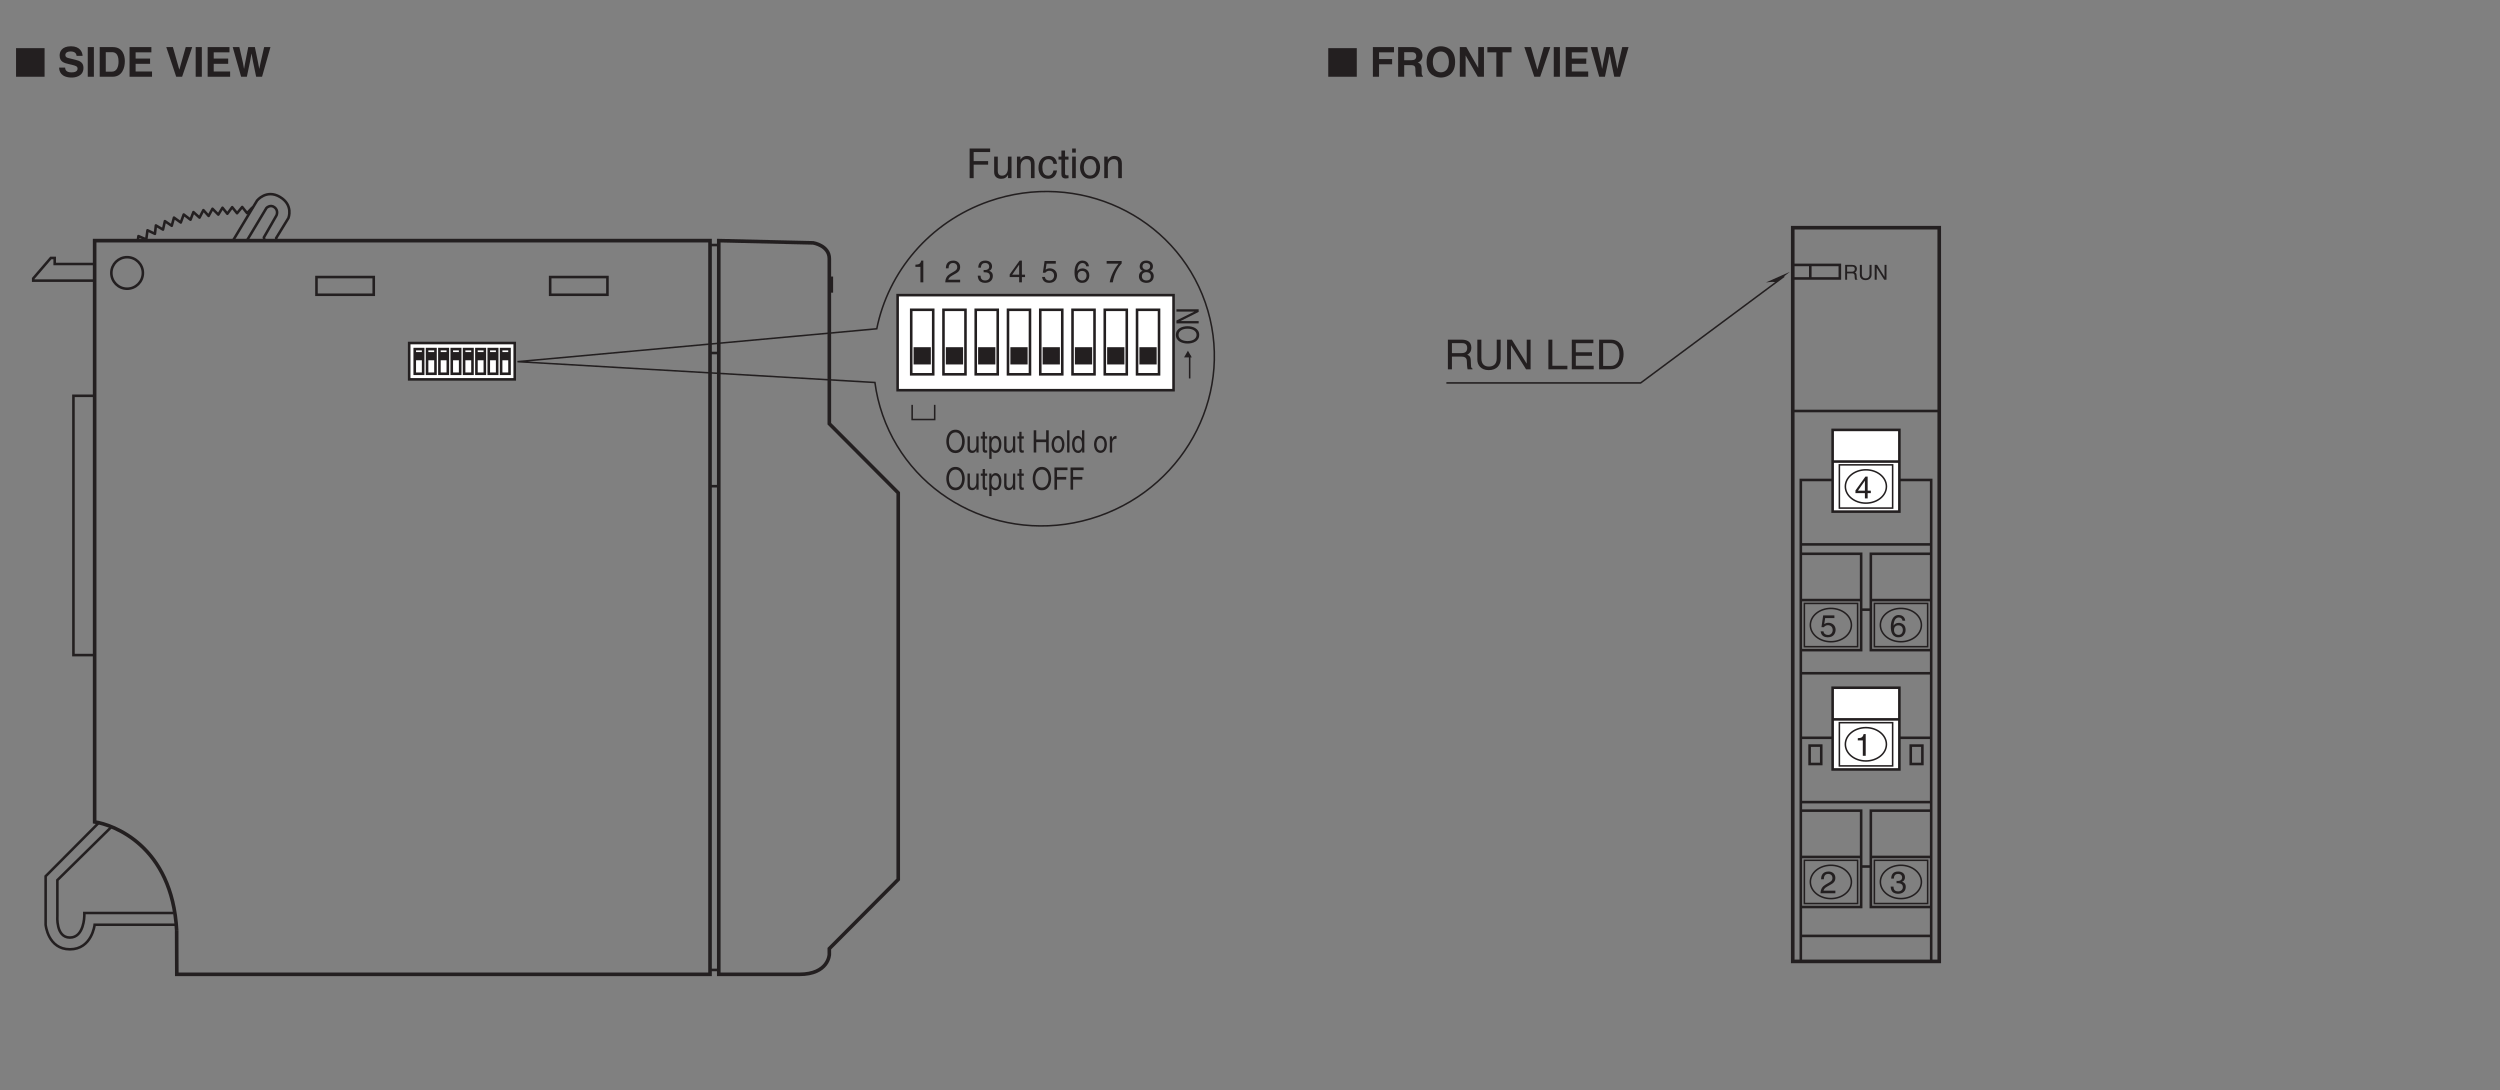 <?xml version="1.0" encoding="UTF-8"?>
<svg xmlns="http://www.w3.org/2000/svg" xmlns:xlink="http://www.w3.org/1999/xlink" width="483.29pt" height="210.75pt" viewBox="0 0 483.29 210.75" version="1.2">
<rect x="0" y="0" width="483.29" height="210.75" fill="#808080" stroke="none"/>
<defs>
<g>
<symbol overflow="visible" id="glyph0-0">
<path style="stroke:none;" d="M 0 0 L 2 0 L 2 -2.797 L 0 -2.797 Z M 1 -1.578 L 0.312 -2.594 L 1.688 -2.594 Z M 1.125 -1.406 L 1.797 -2.422 L 1.797 -0.375 Z M 0.312 -0.203 L 1 -1.219 L 1.688 -0.203 Z M 0.203 -2.422 L 0.875 -1.406 L 0.203 -0.375 Z M 0.203 -2.422 "/>
</symbol>
<symbol overflow="visible" id="glyph0-1">
<path style="stroke:none;" d="M 0.734 -1.234 L 1.688 -1.234 C 2.141 -1.234 2.188 -0.953 2.188 -0.719 C 2.188 -0.609 2.203 -0.172 2.266 0 L 2.734 0 L 2.734 -0.062 C 2.609 -0.125 2.594 -0.188 2.594 -0.359 L 2.562 -0.875 C 2.547 -1.266 2.391 -1.344 2.219 -1.406 C 2.406 -1.516 2.625 -1.672 2.625 -2.094 C 2.625 -2.703 2.156 -2.875 1.688 -2.875 L 0.359 -2.875 L 0.359 0 L 0.734 0 Z M 0.734 -2.547 L 1.703 -2.547 C 1.906 -2.547 2.219 -2.5 2.219 -2.062 C 2.219 -1.641 1.922 -1.562 1.641 -1.562 L 0.734 -1.562 Z M 0.734 -2.547 "/>
</symbol>
<symbol overflow="visible" id="glyph0-2">
<path style="stroke:none;" d="M 2.188 -2.875 L 2.188 -1.062 C 2.188 -0.438 1.781 -0.266 1.438 -0.266 C 1.078 -0.266 0.703 -0.438 0.703 -1.062 L 0.703 -2.875 L 0.312 -2.875 L 0.312 -0.953 C 0.312 -0.422 0.641 0.078 1.422 0.078 C 2.203 0.078 2.578 -0.422 2.578 -1.016 L 2.578 -2.875 Z M 2.188 -2.875 "/>
</symbol>
<symbol overflow="visible" id="glyph0-3">
<path style="stroke:none;" d="M 2.203 -0.547 L 0.766 -2.875 L 0.297 -2.875 L 0.297 0 L 0.688 0 L 0.688 -2.312 L 2.141 0 L 2.578 0 L 2.578 -2.875 L 2.203 -2.875 Z M 2.203 -0.547 "/>
</symbol>
<symbol overflow="visible" id="glyph1-0">
<path style="stroke:none;" d="M 0 0 L 2.984 0 L 2.984 -4.188 L 0 -4.188 Z M 1.5 -2.359 L 0.484 -3.891 L 2.516 -3.891 Z M 1.672 -2.094 L 2.688 -3.625 L 2.688 -0.562 Z M 0.484 -0.297 L 1.5 -1.828 L 2.516 -0.297 Z M 0.297 -3.625 L 1.312 -2.094 L 0.297 -0.562 Z M 0.297 -3.625 "/>
</symbol>
<symbol overflow="visible" id="glyph1-1">
<path style="stroke:none;" d="M 3.125 -1.016 L 3.125 -1.484 L 2.516 -1.484 L 2.516 -4.203 L 2.078 -4.203 L 0.156 -1.531 L 0.156 -1.016 L 1.984 -1.016 L 1.984 0 L 2.516 0 L 2.516 -1.016 Z M 1.969 -3.391 L 1.984 -3.391 L 1.984 -1.484 L 0.641 -1.484 Z M 1.969 -3.391 "/>
</symbol>
<symbol overflow="visible" id="glyph1-2">
<path style="stroke:none;" d="M 1.344 -1.938 C 1.422 -1.938 1.5 -1.938 1.578 -1.938 C 1.938 -1.938 2.562 -1.875 2.562 -1.172 C 2.562 -0.688 2.188 -0.359 1.641 -0.359 C 0.859 -0.359 0.766 -0.891 0.75 -1.281 L 0.203 -1.281 C 0.234 -0.797 0.359 -0.312 0.828 -0.078 C 1.031 0.031 1.297 0.109 1.609 0.109 C 2.688 0.109 3.125 -0.547 3.125 -1.234 C 3.125 -1.797 2.828 -2.094 2.422 -2.219 L 2.422 -2.234 C 2.656 -2.297 2.969 -2.562 2.969 -3.094 C 2.969 -3.734 2.484 -4.203 1.656 -4.203 C 0.562 -4.203 0.312 -3.453 0.312 -2.828 L 0.812 -2.828 C 0.844 -3.125 0.891 -3.734 1.641 -3.734 C 2.266 -3.734 2.422 -3.328 2.422 -3.062 C 2.422 -2.547 2.016 -2.375 1.609 -2.375 C 1.531 -2.375 1.438 -2.391 1.344 -2.391 Z M 1.344 -1.938 "/>
</symbol>
<symbol overflow="visible" id="glyph1-3">
<path style="stroke:none;" d="M 0.797 -2.703 C 0.812 -2.984 0.844 -3.734 1.641 -3.734 C 2.25 -3.734 2.469 -3.312 2.469 -2.969 C 2.469 -2.422 2.141 -2.25 1.703 -2 L 1.141 -1.672 C 0.578 -1.344 0.188 -0.875 0.156 0 L 3.031 0 L 3.031 -0.5 L 0.75 -0.5 C 0.766 -0.656 0.891 -0.984 1.469 -1.297 L 1.906 -1.547 C 2.531 -1.875 3.031 -2.203 3.031 -2.953 C 3.031 -3.734 2.453 -4.203 1.719 -4.203 C 1.266 -4.203 0.266 -4.062 0.266 -2.703 Z M 0.797 -2.703 "/>
</symbol>
<symbol overflow="visible" id="glyph1-4">
<path style="stroke:none;" d="M 2.141 -4.203 L 1.734 -4.203 C 1.562 -3.516 1.281 -3.453 0.609 -3.406 L 0.609 -2.984 L 1.578 -2.984 L 1.578 0 L 2.141 0 Z M 2.141 -4.203 "/>
</symbol>
<symbol overflow="visible" id="glyph1-5">
<path style="stroke:none;" d="M 3.016 -3.094 C 2.953 -3.938 2.266 -4.203 1.781 -4.203 C 0.531 -4.203 0.234 -2.875 0.234 -1.953 C 0.234 -1.406 0.297 -0.891 0.547 -0.5 C 0.844 -0.031 1.312 0.109 1.641 0.109 C 2.219 0.109 2.484 -0.047 2.703 -0.297 C 2.984 -0.609 3.094 -0.922 3.094 -1.344 C 3.094 -2.359 2.297 -2.688 1.781 -2.688 C 1.203 -2.688 0.922 -2.391 0.781 -2.172 L 0.766 -2.172 C 0.766 -2.625 0.953 -3.734 1.766 -3.734 C 2.219 -3.734 2.422 -3.453 2.5 -3.094 Z M 0.844 -1.297 C 0.844 -1.797 1.125 -2.203 1.703 -2.203 C 2.359 -2.203 2.562 -1.688 2.562 -1.328 C 2.562 -0.75 2.234 -0.359 1.734 -0.359 C 1.109 -0.359 0.844 -0.844 0.844 -1.297 Z M 0.844 -1.297 "/>
</symbol>
<symbol overflow="visible" id="glyph1-6">
<path style="stroke:none;" d="M 1.062 -3.609 L 2.844 -3.609 L 2.844 -4.125 L 0.672 -4.125 L 0.344 -1.859 L 0.797 -1.844 C 1 -2.094 1.281 -2.234 1.578 -2.234 C 2.094 -2.234 2.516 -1.906 2.516 -1.297 C 2.516 -0.781 2.172 -0.344 1.625 -0.344 C 1.156 -0.344 0.797 -0.562 0.734 -1.047 L 0.188 -1.047 C 0.297 -0.109 1 0.109 1.547 0.109 C 2.859 0.109 3.078 -0.891 3.078 -1.359 C 3.078 -2.234 2.375 -2.703 1.688 -2.703 C 1.312 -2.703 1.062 -2.578 0.875 -2.453 Z M 1.062 -3.609 "/>
</symbol>
<symbol overflow="visible" id="glyph1-7">
<path style="stroke:none;" d="M 0.219 -3.609 L 2.531 -3.609 C 1.734 -2.656 0.969 -1.156 0.812 0 L 1.406 0 C 1.703 -1.875 2.703 -3.219 3.125 -3.656 L 3.125 -4.125 L 0.219 -4.125 Z M 0.219 -3.609 "/>
</symbol>
<symbol overflow="visible" id="glyph1-8">
<path style="stroke:none;" d="M 2.938 -3.125 C 2.938 -3.609 2.578 -4.203 1.641 -4.203 C 0.641 -4.203 0.375 -3.484 0.375 -3.047 C 0.375 -2.656 0.578 -2.375 0.938 -2.234 C 0.5 -2.047 0.234 -1.719 0.234 -1.203 C 0.234 -1 0.234 -0.547 0.656 -0.203 C 1 0.047 1.438 0.109 1.672 0.109 C 2.656 0.109 3.094 -0.531 3.094 -1.219 C 3.094 -1.531 2.969 -2 2.406 -2.234 C 2.594 -2.328 2.938 -2.516 2.938 -3.125 Z M 1.656 -1.969 C 2.141 -1.969 2.531 -1.719 2.531 -1.156 C 2.531 -0.5 2.078 -0.359 1.688 -0.359 C 0.953 -0.359 0.797 -0.859 0.797 -1.203 C 0.797 -1.578 1.062 -1.969 1.656 -1.969 Z M 1.656 -2.422 C 1.266 -2.422 0.922 -2.672 0.922 -3.078 C 0.922 -3.344 1.047 -3.734 1.609 -3.734 C 2.234 -3.734 2.406 -3.359 2.406 -3.109 C 2.406 -2.719 2.109 -2.422 1.656 -2.422 Z M 1.656 -2.422 "/>
</symbol>
<symbol overflow="visible" id="glyph2-0">
<path style="stroke:none;" d="M 0 0 L 0 -2.406 L -4.188 -2.406 L -4.188 0 Z M -2.359 -1.203 L -3.891 -0.391 L -3.891 -2.016 Z M -2.094 -1.344 L -3.625 -2.156 L -0.562 -2.156 Z M -0.297 -0.391 L -1.828 -1.203 L -0.297 -2.016 Z M -3.625 -0.234 L -2.094 -1.062 L -0.562 -0.234 Z M -3.625 -0.234 "/>
</symbol>
<symbol overflow="visible" id="glyph2-1">
<path style="stroke:none;" d="M -2.141 -3.062 C -1.141 -3.062 -0.406 -2.609 -0.406 -1.859 C -0.406 -1.125 -1.141 -0.672 -2.141 -0.672 C -3.156 -0.672 -3.891 -1.125 -3.891 -1.859 C -3.891 -2.609 -3.156 -3.062 -2.141 -3.062 Z M -2.141 -3.547 C -3.078 -3.547 -4.406 -3.156 -4.406 -1.859 C -4.406 -0.578 -3.078 -0.188 -2.141 -0.188 C -1.219 -0.188 0.109 -0.578 0.109 -1.859 C 0.109 -3.156 -1.219 -3.547 -2.141 -3.547 Z M -2.141 -3.547 "/>
</symbol>
<symbol overflow="visible" id="glyph2-2">
<path style="stroke:none;" d="M -0.828 -2.641 L -4.297 -0.922 L -4.297 -0.359 L 0 -0.359 L 0 -0.812 L -3.469 -0.812 L -3.469 -0.828 L 0 -2.578 L 0 -3.094 L -4.297 -3.094 L -4.297 -2.641 Z M -0.828 -2.641 "/>
</symbol>
<symbol overflow="visible" id="glyph3-0">
<path style="stroke:none;" d="M 0 0 L 4 0 L 4 -5.594 L 0 -5.594 Z M 2 -3.156 L 0.641 -5.188 L 3.359 -5.188 Z M 2.234 -2.797 L 3.594 -4.828 L 3.594 -0.766 Z M 0.641 -0.406 L 2 -2.438 L 3.359 -0.406 Z M 0.406 -4.828 L 1.75 -2.797 L 0.406 -0.766 Z M 0.406 -4.828 "/>
</symbol>
<symbol overflow="visible" id="glyph3-1">
<path style="stroke:none;" d="M 5.797 0 L 5.797 -5.531 L 0.281 -5.531 L 0.281 0 Z M 5.797 0 "/>
</symbol>
<symbol overflow="visible" id="glyph4-0">
<path style="stroke:none;" d="M 0 0 L 4 0 L 4 -5.594 L 0 -5.594 Z M 2 -3.156 L 0.641 -5.188 L 3.359 -5.188 Z M 2.234 -2.797 L 3.594 -4.828 L 3.594 -0.766 Z M 0.641 -0.406 L 2 -2.438 L 3.359 -0.406 Z M 0.406 -4.828 L 1.75 -2.797 L 0.406 -0.766 Z M 0.406 -4.828 "/>
</symbol>
<symbol overflow="visible" id="glyph4-1">
<path style="stroke:none;" d=""/>
</symbol>
<symbol overflow="visible" id="glyph4-2">
<path style="stroke:none;" d="M 0.312 -1.766 C 0.312 -1.047 0.672 0.156 2.766 0.156 C 3.266 0.156 5.016 0 5.016 -1.719 C 5.016 -2.75 4.297 -3.078 3.516 -3.266 L 2.125 -3.609 C 1.891 -3.672 1.516 -3.766 1.516 -4.203 C 1.516 -4.734 2.062 -4.891 2.516 -4.891 C 3.562 -4.891 3.656 -4.281 3.688 -4.031 L 4.844 -4.031 C 4.828 -4.734 4.359 -5.891 2.609 -5.891 C 0.75 -5.891 0.406 -4.766 0.406 -4.125 C 0.406 -2.859 1.297 -2.656 2.219 -2.438 L 2.828 -2.297 C 3.438 -2.141 3.875 -2.031 3.875 -1.578 C 3.875 -0.969 3.234 -0.844 2.672 -0.844 C 1.625 -0.844 1.469 -1.438 1.469 -1.766 Z M 0.312 -1.766 "/>
</symbol>
<symbol overflow="visible" id="glyph4-3">
<path style="stroke:none;" d="M 1.703 -5.734 L 0.516 -5.734 L 0.516 0 L 1.703 0 Z M 1.703 -5.734 "/>
</symbol>
<symbol overflow="visible" id="glyph4-4">
<path style="stroke:none;" d="M 0.609 0 L 3.094 0 C 4.984 0 5.469 -1.766 5.469 -3 C 5.469 -4.094 5.062 -5.734 3.141 -5.734 L 0.609 -5.734 Z M 1.781 -4.75 L 2.938 -4.75 C 3.438 -4.75 4.25 -4.609 4.25 -2.922 C 4.25 -1.969 3.922 -0.984 2.953 -0.984 L 1.781 -0.984 Z M 1.781 -4.75 "/>
</symbol>
<symbol overflow="visible" id="glyph4-5">
<path style="stroke:none;" d="M 4.828 -5.734 L 0.609 -5.734 L 0.609 0 L 4.953 0 L 4.953 -1.016 L 1.781 -1.016 L 1.781 -2.5 L 4.578 -2.5 L 4.578 -3.516 L 1.781 -3.516 L 1.781 -4.719 L 4.828 -4.719 Z M 4.828 -5.734 "/>
</symbol>
<symbol overflow="visible" id="glyph4-6">
<path style="stroke:none;" d="M 2.688 -1.391 L 2.672 -1.391 L 1.438 -5.734 L 0.156 -5.734 L 2.078 0 L 3.219 0 L 5.172 -5.734 L 3.922 -5.734 Z M 2.688 -1.391 "/>
</symbol>
<symbol overflow="visible" id="glyph4-7">
<path style="stroke:none;" d="M 1.75 0 L 2.859 0 C 3.484 -2.953 3.578 -3.375 3.75 -4.469 L 3.766 -4.469 C 3.953 -3.375 4.062 -2.812 4.656 0 L 5.797 0 L 7.422 -5.734 L 6.203 -5.734 C 5.469 -2.578 5.359 -2.078 5.266 -1.547 L 5.25 -1.547 C 5.125 -2.281 5.062 -2.594 4.406 -5.734 L 3.125 -5.734 C 2.516 -2.719 2.438 -2.141 2.328 -1.547 L 2.312 -1.547 C 2.219 -2.203 2.141 -2.594 1.406 -5.734 L 0.125 -5.734 Z M 1.75 0 "/>
</symbol>
<symbol overflow="visible" id="glyph4-8">
<path style="stroke:none;" d="M 1.797 -2.406 L 4.328 -2.406 L 4.328 -3.422 L 1.797 -3.422 L 1.797 -4.719 L 4.688 -4.719 L 4.688 -5.734 L 0.609 -5.734 L 0.609 0 L 1.797 0 Z M 1.797 -2.406 "/>
</symbol>
<symbol overflow="visible" id="glyph4-9">
<path style="stroke:none;" d="M 0.609 0 L 1.781 0 L 1.781 -2.25 L 3.016 -2.25 C 3.906 -2.25 3.953 -1.938 3.953 -1.156 C 3.953 -0.562 4 -0.266 4.078 0 L 5.406 0 L 5.406 -0.156 C 5.156 -0.25 5.156 -0.453 5.156 -1.297 C 5.156 -2.359 4.891 -2.531 4.422 -2.75 C 4.984 -2.938 5.312 -3.484 5.312 -4.109 C 5.312 -4.609 5.031 -5.734 3.5 -5.734 L 0.609 -5.734 Z M 1.781 -3.203 L 1.781 -4.75 L 3.281 -4.75 C 3.969 -4.75 4.109 -4.297 4.109 -4 C 4.109 -3.422 3.812 -3.203 3.188 -3.203 Z M 1.781 -3.203 "/>
</symbol>
<symbol overflow="visible" id="glyph4-10">
<path style="stroke:none;" d="M 0.344 -2.859 C 0.344 -0.172 2.344 0.156 3.109 0.156 C 3.859 0.156 5.859 -0.172 5.859 -2.859 C 5.859 -5.562 3.859 -5.891 3.109 -5.891 C 2.344 -5.891 0.344 -5.562 0.344 -2.859 Z M 1.547 -2.859 C 1.547 -4.469 2.453 -4.875 3.109 -4.875 C 3.75 -4.875 4.656 -4.469 4.656 -2.859 C 4.656 -1.266 3.75 -0.859 3.109 -0.859 C 2.453 -0.859 1.547 -1.266 1.547 -2.859 Z M 1.547 -2.859 "/>
</symbol>
<symbol overflow="visible" id="glyph4-11">
<path style="stroke:none;" d="M 4.109 -1.734 L 4.094 -1.734 L 1.812 -5.734 L 0.547 -5.734 L 0.547 0 L 1.672 0 L 1.672 -4.094 L 1.688 -4.094 L 4.031 0 L 5.219 0 L 5.219 -5.734 L 4.109 -5.734 Z M 4.109 -1.734 "/>
</symbol>
<symbol overflow="visible" id="glyph4-12">
<path style="stroke:none;" d="M 3.047 -4.719 L 4.781 -4.719 L 4.781 -5.734 L 0.109 -5.734 L 0.109 -4.719 L 1.844 -4.719 L 1.844 0 L 3.047 0 Z M 3.047 -4.719 "/>
</symbol>
<symbol overflow="visible" id="glyph5-0">
<path style="stroke:none;" d="M 0 0 L 2.547 0 L 2.547 -4.188 L 0 -4.188 Z M 1.281 -2.359 L 0.406 -3.891 L 2.141 -3.891 Z M 1.422 -2.094 L 2.297 -3.625 L 2.297 -0.562 Z M 0.406 -0.297 L 1.281 -1.828 L 2.141 -0.297 Z M 0.25 -3.625 L 1.125 -2.094 L 0.25 -0.562 Z M 0.25 -3.625 "/>
</symbol>
<symbol overflow="visible" id="glyph5-1">
<path style="stroke:none;" d="M 3.25 -2.141 C 3.25 -1.141 2.781 -0.406 1.984 -0.406 C 1.188 -0.406 0.703 -1.141 0.703 -2.141 C 0.703 -3.156 1.188 -3.891 1.984 -3.891 C 2.781 -3.891 3.25 -3.156 3.25 -2.141 Z M 3.766 -2.141 C 3.766 -3.078 3.344 -4.406 1.984 -4.406 C 0.609 -4.406 0.203 -3.078 0.203 -2.141 C 0.203 -1.219 0.609 0.109 1.984 0.109 C 3.344 0.109 3.766 -1.219 3.766 -2.141 Z M 3.766 -2.141 "/>
</symbol>
<symbol overflow="visible" id="glyph5-2">
<path style="stroke:none;" d="M 2.484 0 L 2.484 -3.125 L 2.047 -3.125 L 2.047 -1.406 C 2.047 -0.953 1.875 -0.359 1.312 -0.359 C 1.016 -0.359 0.797 -0.531 0.797 -1.047 L 0.797 -3.125 L 0.344 -3.125 L 0.344 -0.875 C 0.344 -0.125 0.812 0.094 1.219 0.094 C 1.641 0.094 1.875 -0.109 2.062 -0.469 L 2.062 0 Z M 2.484 0 "/>
</symbol>
<symbol overflow="visible" id="glyph5-3">
<path style="stroke:none;" d="M 1.312 -2.688 L 1.312 -3.125 L 0.875 -3.125 L 0.875 -4 L 0.438 -4 L 0.438 -3.125 L 0.078 -3.125 L 0.078 -2.688 L 0.438 -2.688 L 0.438 -0.625 C 0.438 -0.25 0.531 0.047 0.969 0.047 C 1.016 0.047 1.141 0.016 1.312 0 L 1.312 -0.406 L 1.156 -0.406 C 1.062 -0.406 0.875 -0.406 0.875 -0.656 L 0.875 -2.688 Z M 1.312 -2.688 "/>
</symbol>
<symbol overflow="visible" id="glyph5-4">
<path style="stroke:none;" d="M 0.719 -1.422 C 0.719 -1.922 0.797 -2.75 1.438 -2.75 C 2.141 -2.75 2.172 -1.969 2.172 -1.578 C 2.172 -0.891 1.938 -0.359 1.453 -0.359 C 1.172 -0.359 0.719 -0.594 0.719 -1.422 Z M 0.297 1.234 L 0.75 1.234 L 0.75 -0.328 C 0.875 -0.109 1.109 0.094 1.469 0.094 C 2.375 0.094 2.641 -0.906 2.641 -1.656 C 2.641 -2.531 2.234 -3.219 1.516 -3.219 C 1.047 -3.219 0.828 -2.859 0.734 -2.688 L 0.719 -2.688 L 0.719 -3.125 L 0.297 -3.125 Z M 0.297 1.234 "/>
</symbol>
<symbol overflow="visible" id="glyph5-5">
<path style="stroke:none;" d=""/>
</symbol>
<symbol overflow="visible" id="glyph5-6">
<path style="stroke:none;" d="M 2.797 -2.516 L 0.891 -2.516 L 0.891 -4.297 L 0.391 -4.297 L 0.391 0 L 0.891 0 L 0.891 -2 L 2.797 -2 L 2.797 0 L 3.297 0 L 3.297 -4.297 L 2.797 -4.297 Z M 2.797 -2.516 "/>
</symbol>
<symbol overflow="visible" id="glyph5-7">
<path style="stroke:none;" d="M 0.172 -1.562 C 0.172 -0.766 0.562 0.078 1.422 0.078 C 2.266 0.078 2.656 -0.766 2.656 -1.562 C 2.656 -2.375 2.266 -3.219 1.422 -3.219 C 0.562 -3.219 0.172 -2.375 0.172 -1.562 Z M 0.641 -1.562 C 0.641 -1.984 0.781 -2.766 1.422 -2.766 C 2.062 -2.766 2.188 -1.984 2.188 -1.562 C 2.188 -1.156 2.062 -0.375 1.422 -0.375 C 0.781 -0.375 0.641 -1.156 0.641 -1.562 Z M 0.641 -1.562 "/>
</symbol>
<symbol overflow="visible" id="glyph5-8">
<path style="stroke:none;" d="M 0.797 -4.297 L 0.344 -4.297 L 0.344 0 L 0.797 0 Z M 0.797 -4.297 "/>
</symbol>
<symbol overflow="visible" id="glyph5-9">
<path style="stroke:none;" d="M 2.547 -4.297 L 2.094 -4.297 L 2.094 -2.734 L 2.078 -2.688 C 1.969 -2.859 1.766 -3.219 1.281 -3.219 C 0.578 -3.219 0.172 -2.531 0.172 -1.656 C 0.172 -0.906 0.438 0.094 1.344 0.094 C 1.609 0.094 1.922 0 2.109 -0.438 L 2.125 -0.438 L 2.125 0 L 2.547 0 Z M 0.641 -1.578 C 0.641 -1.969 0.672 -2.75 1.375 -2.75 C 2.016 -2.75 2.094 -1.922 2.094 -1.422 C 2.094 -0.594 1.641 -0.359 1.359 -0.359 C 0.875 -0.359 0.641 -0.891 0.641 -1.578 Z M 0.641 -1.578 "/>
</symbol>
<symbol overflow="visible" id="glyph5-10">
<path style="stroke:none;" d="M 0.844 -1.812 C 0.844 -2.281 1.109 -2.656 1.516 -2.656 L 1.688 -2.656 L 1.688 -3.203 C 1.656 -3.219 1.625 -3.219 1.578 -3.219 C 1.234 -3.219 1 -2.969 0.828 -2.609 L 0.812 -2.609 L 0.812 -3.125 L 0.391 -3.125 L 0.391 0 L 0.844 0 Z M 0.844 -1.812 "/>
</symbol>
<symbol overflow="visible" id="glyph5-11">
<path style="stroke:none;" d="M 0.938 -1.953 L 2.719 -1.953 L 2.719 -2.469 L 0.938 -2.469 L 0.938 -3.781 L 2.969 -3.781 L 2.969 -4.297 L 0.438 -4.297 L 0.438 0 L 0.938 0 Z M 0.938 -1.953 "/>
</symbol>
<symbol overflow="visible" id="glyph6-0">
<path style="stroke:none;" d="M 0 0 L 4 0 L 4 -5.594 L 0 -5.594 Z M 2 -3.156 L 0.641 -5.188 L 3.359 -5.188 Z M 2.234 -2.797 L 3.594 -4.828 L 3.594 -0.766 Z M 0.641 -0.406 L 2 -2.438 L 3.359 -0.406 Z M 0.406 -4.828 L 1.75 -2.797 L 0.406 -0.766 Z M 0.406 -4.828 "/>
</symbol>
<symbol overflow="visible" id="glyph6-1">
<path style="stroke:none;" d="M 1.484 -2.453 L 3.359 -2.453 C 4.281 -2.453 4.375 -1.906 4.375 -1.438 C 4.375 -1.219 4.406 -0.344 4.516 0 L 5.469 0 L 5.469 -0.125 C 5.219 -0.266 5.188 -0.391 5.172 -0.703 L 5.125 -1.734 C 5.094 -2.531 4.766 -2.688 4.438 -2.812 C 4.812 -3.031 5.234 -3.344 5.234 -4.188 C 5.234 -5.406 4.297 -5.734 3.359 -5.734 L 0.703 -5.734 L 0.703 0 L 1.484 0 Z M 1.484 -5.062 L 3.406 -5.062 C 3.797 -5.062 4.438 -5 4.438 -4.109 C 4.438 -3.266 3.844 -3.125 3.281 -3.125 L 1.484 -3.125 Z M 1.484 -5.062 "/>
</symbol>
<symbol overflow="visible" id="glyph6-2">
<path style="stroke:none;" d="M 4.375 -5.734 L 4.375 -2.109 C 4.375 -0.859 3.562 -0.531 2.859 -0.531 C 2.156 -0.531 1.406 -0.875 1.406 -2.125 L 1.406 -5.734 L 0.625 -5.734 L 0.625 -1.906 C 0.625 -0.844 1.297 0.156 2.828 0.156 C 4.406 0.156 5.141 -0.844 5.141 -2.016 L 5.141 -5.734 Z M 4.375 -5.734 "/>
</symbol>
<symbol overflow="visible" id="glyph6-3">
<path style="stroke:none;" d="M 4.406 -1.109 L 4.391 -1.109 L 1.531 -5.734 L 0.609 -5.734 L 0.609 0 L 1.359 0 L 1.359 -4.625 L 1.375 -4.625 L 4.281 0 L 5.156 0 L 5.156 -5.734 L 4.406 -5.734 Z M 4.406 -1.109 "/>
</symbol>
<symbol overflow="visible" id="glyph6-4">
<path style="stroke:none;" d=""/>
</symbol>
<symbol overflow="visible" id="glyph6-5">
<path style="stroke:none;" d="M 1.375 -5.734 L 0.609 -5.734 L 0.609 0 L 4.281 0 L 4.281 -0.688 L 1.375 -0.688 Z M 1.375 -5.734 "/>
</symbol>
<symbol overflow="visible" id="glyph6-6">
<path style="stroke:none;" d="M 4.922 -0.688 L 1.469 -0.688 L 1.469 -2.609 L 4.594 -2.609 L 4.594 -3.297 L 1.469 -3.297 L 1.469 -5.047 L 4.859 -5.047 L 4.859 -5.734 L 0.688 -5.734 L 0.688 0 L 4.922 0 Z M 4.922 -0.688 "/>
</symbol>
<symbol overflow="visible" id="glyph6-7">
<path style="stroke:none;" d="M 0.641 0 L 2.938 0 C 4.828 0 5.375 -1.656 5.375 -2.953 C 5.375 -4.594 4.469 -5.734 2.969 -5.734 L 0.641 -5.734 Z M 1.422 -5.062 L 2.859 -5.062 C 3.922 -5.062 4.578 -4.344 4.578 -2.891 C 4.578 -1.453 3.922 -0.656 2.922 -0.656 L 1.422 -0.656 Z M 1.422 -5.062 "/>
</symbol>
<symbol overflow="visible" id="glyph6-8">
<path style="stroke:none;" d="M 1.469 -2.609 L 4.266 -2.609 L 4.266 -3.297 L 1.469 -3.297 L 1.469 -5.047 L 4.656 -5.047 L 4.656 -5.734 L 0.688 -5.734 L 0.688 0 L 1.469 0 Z M 1.469 -2.609 "/>
</symbol>
<symbol overflow="visible" id="glyph6-9">
<path style="stroke:none;" d="M 3.906 0 L 3.906 -4.172 L 3.203 -4.172 L 3.203 -1.875 C 3.203 -1.266 2.938 -0.484 2.047 -0.484 C 1.594 -0.484 1.25 -0.719 1.25 -1.406 L 1.25 -4.172 L 0.547 -4.172 L 0.547 -1.172 C 0.547 -0.172 1.281 0.125 1.906 0.125 C 2.578 0.125 2.938 -0.141 3.219 -0.625 L 3.234 -0.609 L 3.234 0 Z M 3.906 0 "/>
</symbol>
<symbol overflow="visible" id="glyph6-10">
<path style="stroke:none;" d="M 3.922 -2.844 C 3.922 -4.031 3.109 -4.297 2.453 -4.297 C 1.734 -4.297 1.344 -3.812 1.203 -3.578 L 1.188 -3.578 L 1.188 -4.172 L 0.516 -4.172 L 0.516 0 L 1.219 0 L 1.219 -2.281 C 1.219 -3.406 1.922 -3.672 2.328 -3.672 C 3.016 -3.672 3.219 -3.297 3.219 -2.578 L 3.219 0 L 3.922 0 Z M 3.922 -2.844 "/>
</symbol>
<symbol overflow="visible" id="glyph6-11">
<path style="stroke:none;" d="M 3.812 -2.766 C 3.75 -3.5 3.344 -4.297 2.25 -4.297 C 0.859 -4.297 0.234 -3.266 0.234 -1.969 C 0.234 -0.766 0.938 0.125 2.109 0.125 C 3.328 0.125 3.734 -0.812 3.812 -1.484 L 3.125 -1.484 C 3.016 -0.844 2.609 -0.484 2.125 -0.484 C 1.172 -0.484 0.984 -1.375 0.984 -2.094 C 0.984 -2.828 1.266 -3.672 2.141 -3.672 C 2.734 -3.672 3.047 -3.328 3.125 -2.766 Z M 3.812 -2.766 "/>
</symbol>
<symbol overflow="visible" id="glyph6-12">
<path style="stroke:none;" d="M 2.047 -3.594 L 2.047 -4.172 L 1.375 -4.172 L 1.375 -5.344 L 0.672 -5.344 L 0.672 -4.172 L 0.109 -4.172 L 0.109 -3.594 L 0.672 -3.594 L 0.672 -0.844 C 0.672 -0.328 0.828 0.062 1.531 0.062 C 1.594 0.062 1.797 0.031 2.047 0 L 2.047 -0.547 L 1.797 -0.547 C 1.656 -0.547 1.375 -0.547 1.375 -0.875 L 1.375 -3.594 Z M 2.047 -3.594 "/>
</symbol>
<symbol overflow="visible" id="glyph6-13">
<path style="stroke:none;" d="M 1.234 -4.172 L 0.531 -4.172 L 0.531 0 L 1.234 0 Z M 1.234 -4.938 L 1.234 -5.734 L 0.531 -5.734 L 0.531 -4.938 Z M 1.234 -4.938 "/>
</symbol>
<symbol overflow="visible" id="glyph6-14">
<path style="stroke:none;" d="M 0.281 -2.094 C 0.281 -1.016 0.891 0.109 2.219 0.109 C 3.547 0.109 4.156 -1.016 4.156 -2.094 C 4.156 -3.172 3.547 -4.297 2.219 -4.297 C 0.891 -4.297 0.281 -3.172 0.281 -2.094 Z M 1 -2.094 C 1 -2.656 1.219 -3.688 2.219 -3.688 C 3.219 -3.688 3.438 -2.656 3.438 -2.094 C 3.438 -1.531 3.219 -0.5 2.219 -0.5 C 1.219 -0.5 1 -1.531 1 -2.094 Z M 1 -2.094 "/>
</symbol>
</g>
</defs>
<g id="surface1">
<path style="fill:none;stroke-width:5;stroke-linecap:butt;stroke-linejoin:miter;stroke:rgb(13.73%,12.16%,12.549%);stroke-opacity:1;stroke-miterlimit:4;" d="M 3465.67 1566.418 L 3556.702 1566.418 L 3556.702 1592.589 L 3465.67 1592.589 Z M 3465.67 1566.418 " transform="matrix(0.1,0,0,-0.1,0,210.471)"/>
<path style="fill:none;stroke-width:5;stroke-linecap:butt;stroke-linejoin:miter;stroke:rgb(13.73%,12.16%,12.549%);stroke-opacity:1;stroke-miterlimit:4;" d="M 3499.587 1566.418 L 3499.587 1592.589 " transform="matrix(0.1,0,0,-0.1,0,210.471)"/>
<path style=" stroke:none;fill-rule:nonzero;fill:rgb(13.73%,12.16%,12.549%);fill-opacity:1;" d="M 343.277 54.66 C 343.078 54.414 342.5 54.477 341.383 54.602 L 346.023 52.543 L 343.277 54.66 "/>
<path style="fill:none;stroke-width:3;stroke-linecap:butt;stroke-linejoin:miter;stroke:rgb(13.73%,12.16%,12.549%);stroke-opacity:1;stroke-miterlimit:4;" d="M 3449.083 1570.604 L 3171.684 1364.442 L 2796.094 1364.442 " transform="matrix(0.1,0,0,-0.1,0,210.471)"/>
<path style="fill:none;stroke-width:7;stroke-linecap:butt;stroke-linejoin:miter;stroke:rgb(13.73%,12.16%,12.549%);stroke-opacity:1;stroke-miterlimit:4;" d="M 341.556 305.819 C 332.715 470.592 217.937 510.611 182.964 515.814 L 182.964 1639.533 L 1372.599 1639.533 L 1372.599 221.163 L 341.79 221.163 C 341.79 221.163 341.438 307.384 341.556 305.819 Z M 341.556 305.819 " transform="matrix(0.1,0,0,-0.1,0,210.471)"/>
<path style="fill:none;stroke-width:5;stroke-linecap:butt;stroke-linejoin:miter;stroke:rgb(13.73%,12.16%,12.549%);stroke-opacity:1;stroke-miterlimit:4;" d="M 182.964 1562.232 L 64.196 1562.232 L 64.196 1566.418 L 98.23 1606.007 L 105.741 1606.007 L 105.741 1594.35 L 182.964 1594.35 " transform="matrix(0.1,0,0,-0.1,0,210.471)"/>
<path style="fill:none;stroke-width:5;stroke-linecap:butt;stroke-linejoin:miter;stroke:rgb(13.73%,12.16%,12.549%);stroke-opacity:1;stroke-miterlimit:4;" d="M 141.966 838.319 L 182.964 838.319 L 182.964 1339.562 L 141.966 1339.562 Z M 141.966 838.319 " transform="matrix(0.1,0,0,-0.1,0,210.471)"/>
<path style="fill:none;stroke-width:5;stroke-linecap:butt;stroke-linejoin:miter;stroke:rgb(13.73%,12.16%,12.549%);stroke-opacity:1;stroke-miterlimit:4;" d="M 245.712 1546.545 C 228.89 1546.545 215.238 1560.198 215.238 1577.059 C 215.238 1593.88 228.89 1607.533 245.712 1607.533 C 262.573 1607.533 276.226 1593.88 276.226 1577.059 C 276.226 1560.198 262.573 1546.545 245.712 1546.545 Z M 245.712 1546.545 " transform="matrix(0.1,0,0,-0.1,0,210.471)"/>
<path style="fill:none;stroke-width:5;stroke-linecap:butt;stroke-linejoin:miter;stroke:rgb(13.73%,12.16%,12.549%);stroke-opacity:1;stroke-miterlimit:4;" d="M 450.739 1640.198 L 496.979 1717.069 C 496.979 1717.069 515.092 1739.563 541.341 1723.915 C 567.59 1708.306 557.615 1683.308 557.615 1683.308 L 533.869 1644.54 L 534.495 1639.533 " transform="matrix(0.1,0,0,-0.1,0,210.471)"/>
<path style="fill:none;stroke-width:5;stroke-linecap:butt;stroke-linejoin:miter;stroke:rgb(13.73%,12.16%,12.549%);stroke-opacity:1;stroke-miterlimit:4;" d="M 477.615 1640.198 L 515.092 1702.673 C 515.092 1702.673 522.603 1710.184 530.74 1703.924 C 538.837 1697.665 534.495 1688.316 534.495 1688.316 L 510.123 1645.792 L 511.336 1639.533 " transform="matrix(0.1,0,0,-0.1,0,210.471)"/>
<path style="fill:none;stroke-width:5;stroke-linecap:butt;stroke-linejoin:round;stroke:rgb(13.73%,12.16%,12.549%);stroke-opacity:1;stroke-miterlimit:4;" d="M 488.216 1703.924 C 488.842 1704.55 477.615 1692.697 477.615 1692.697 L 468.226 1704.589 L 458.25 1692.462 L 448.862 1704.237 L 439.473 1691.484 L 430.123 1703.103 L 422.025 1689.841 L 410.798 1701.108 L 403.287 1687.259 L 393.194 1698.526 L 385.722 1684.051 L 373.947 1694.731 L 368.275 1679.983 L 355.169 1690.037 L 349.497 1674.545 L 336.314 1684.051 L 332.01 1668.247 L 318.788 1677.245 L 315.111 1660.853 L 301.34 1668.951 L 299.502 1652.638 L 285.106 1659.562 L 282.759 1641.841 L 267.619 1648.296 L 266.367 1639.533 " transform="matrix(0.1,0,0,-0.1,0,210.471)"/>
<path style="fill:none;stroke-width:5;stroke-linecap:butt;stroke-linejoin:miter;stroke:rgb(13.73%,12.16%,12.549%);stroke-opacity:1;stroke-miterlimit:4;" d="M 1390.125 229.652 L 1372.599 229.652 " transform="matrix(0.1,0,0,-0.1,0,210.471)"/>
<path style="fill:none;stroke-width:5;stroke-linecap:butt;stroke-linejoin:miter;stroke:rgb(13.73%,12.16%,12.549%);stroke-opacity:1;stroke-miterlimit:4;" d="M 1390.125 1631.044 L 1372.599 1631.044 " transform="matrix(0.1,0,0,-0.1,0,210.471)"/>
<path style="fill:none;stroke-width:5;stroke-linecap:butt;stroke-linejoin:miter;stroke:rgb(13.73%,12.16%,12.549%);stroke-opacity:1;stroke-miterlimit:4;" d="M 1390.125 1422.3 L 1372.599 1422.3 " transform="matrix(0.1,0,0,-0.1,0,210.471)"/>
<path style="fill:none;stroke-width:5;stroke-linecap:butt;stroke-linejoin:miter;stroke:rgb(13.73%,12.16%,12.549%);stroke-opacity:1;stroke-miterlimit:4;" d="M 1390.125 1164.813 L 1372.599 1164.813 " transform="matrix(0.1,0,0,-0.1,0,210.471)"/>
<path style="fill:none;stroke-width:5;stroke-linecap:butt;stroke-linejoin:miter;stroke:rgb(13.73%,12.16%,12.549%);stroke-opacity:1;stroke-miterlimit:4;" d="M 1603.211 1541.42 L 1608.023 1541.42 L 1608.023 1567.592 L 1603.211 1567.592 Z M 1603.211 1541.42 " transform="matrix(0.1,0,0,-0.1,0,210.471)"/>
<path style="fill:none;stroke-width:5;stroke-linecap:butt;stroke-linejoin:miter;stroke:rgb(13.73%,12.16%,12.549%);stroke-opacity:1;stroke-miterlimit:4;" d="M 1063.552 1534.887 L 1174.262 1534.887 L 1174.262 1569.117 L 1063.552 1569.117 Z M 1063.552 1534.887 " transform="matrix(0.1,0,0,-0.1,0,210.471)"/>
<path style="fill:none;stroke-width:5;stroke-linecap:butt;stroke-linejoin:miter;stroke:rgb(13.73%,12.16%,12.549%);stroke-opacity:1;stroke-miterlimit:4;" d="M 611.796 1534.887 L 722.505 1534.887 L 722.505 1569.117 L 611.796 1569.117 Z M 611.796 1534.887 " transform="matrix(0.1,0,0,-0.1,0,210.471)"/>
<path style="fill:none;stroke-width:5;stroke-linecap:butt;stroke-linejoin:miter;stroke:rgb(13.73%,12.16%,12.549%);stroke-opacity:1;stroke-miterlimit:4;" d="M 190.123 513.311 L 88.215 410.817 L 88.215 317.046 C 88.215 317.046 92.558 269.555 135.12 269.555 C 177.683 269.555 182.964 317.046 182.964 317.046 L 341.36 317.046 " transform="matrix(0.1,0,0,-0.1,0,210.471)"/>
<path style="fill:none;stroke-width:5;stroke-linecap:butt;stroke-linejoin:miter;stroke:rgb(13.73%,12.16%,12.549%);stroke-opacity:1;stroke-miterlimit:4;" d="M 214.573 505.369 L 110.905 403.305 L 110.905 334.102 C 110.905 334.102 107.541 292.244 135.12 292.244 C 162.7 292.244 163.013 334.102 163.013 334.102 L 163.013 339.736 L 335.179 339.736 " transform="matrix(0.1,0,0,-0.1,0,210.471)"/>
<path style="fill-rule:nonzero;fill:rgb(100%,100%,100%);fill-opacity:1;stroke-width:5;stroke-linecap:butt;stroke-linejoin:miter;stroke:rgb(13.73%,12.16%,12.549%);stroke-opacity:1;stroke-miterlimit:4;" d="M 791.004 1371.327 L 995.053 1371.327 L 995.053 1441.586 L 791.004 1441.586 Z M 791.004 1371.327 " transform="matrix(0.1,0,0,-0.1,0,210.471)"/>
<path style="fill-rule:nonzero;fill:rgb(100%,100%,100%);fill-opacity:1;stroke-width:5;stroke-linecap:butt;stroke-linejoin:miter;stroke:rgb(13.73%,12.16%,12.549%);stroke-opacity:1;stroke-miterlimit:4;" d="M 801.762 1382.163 L 817.997 1382.163 L 817.997 1429.85 L 801.762 1429.85 Z M 801.762 1382.163 " transform="matrix(0.1,0,0,-0.1,0,210.471)"/>
<path style="fill-rule:nonzero;fill:rgb(13.73%,12.16%,12.549%);fill-opacity:1;stroke-width:5;stroke-linecap:butt;stroke-linejoin:miter;stroke:rgb(13.73%,12.16%,12.549%);stroke-opacity:1;stroke-miterlimit:4;" d="M 804.461 1410.76 L 815.298 1410.76 L 815.298 1421.596 L 804.461 1421.596 Z M 804.461 1410.76 " transform="matrix(0.1,0,0,-0.1,0,210.471)"/>
<path style="fill-rule:nonzero;fill:rgb(100%,100%,100%);fill-opacity:1;stroke-width:5;stroke-linecap:butt;stroke-linejoin:miter;stroke:rgb(13.73%,12.16%,12.549%);stroke-opacity:1;stroke-miterlimit:4;" d="M 825.586 1382.163 L 841.86 1382.163 L 841.86 1429.85 L 825.586 1429.85 Z M 825.586 1382.163 " transform="matrix(0.1,0,0,-0.1,0,210.471)"/>
<path style="fill-rule:nonzero;fill:rgb(13.73%,12.16%,12.549%);fill-opacity:1;stroke-width:5;stroke-linecap:butt;stroke-linejoin:miter;stroke:rgb(13.73%,12.16%,12.549%);stroke-opacity:1;stroke-miterlimit:4;" d="M 828.324 1410.76 L 839.161 1410.76 L 839.161 1421.596 L 828.324 1421.596 Z M 828.324 1410.76 " transform="matrix(0.1,0,0,-0.1,0,210.471)"/>
<path style="fill-rule:nonzero;fill:rgb(100%,100%,100%);fill-opacity:1;stroke-width:5;stroke-linecap:butt;stroke-linejoin:miter;stroke:rgb(13.73%,12.16%,12.549%);stroke-opacity:1;stroke-miterlimit:4;" d="M 849.449 1382.163 L 865.723 1382.163 L 865.723 1429.85 L 849.449 1429.85 Z M 849.449 1382.163 " transform="matrix(0.1,0,0,-0.1,0,210.471)"/>
<path style="fill-rule:nonzero;fill:rgb(13.73%,12.16%,12.549%);fill-opacity:1;stroke-width:5;stroke-linecap:butt;stroke-linejoin:miter;stroke:rgb(13.73%,12.16%,12.549%);stroke-opacity:1;stroke-miterlimit:4;" d="M 852.148 1410.76 L 863.024 1410.76 L 863.024 1421.596 L 852.148 1421.596 Z M 852.148 1410.76 " transform="matrix(0.1,0,0,-0.1,0,210.471)"/>
<path style="fill-rule:nonzero;fill:rgb(100%,100%,100%);fill-opacity:1;stroke-width:5;stroke-linecap:butt;stroke-linejoin:miter;stroke:rgb(13.73%,12.16%,12.549%);stroke-opacity:1;stroke-miterlimit:4;" d="M 873.312 1382.163 L 889.586 1382.163 L 889.586 1429.85 L 873.312 1429.85 Z M 873.312 1382.163 " transform="matrix(0.1,0,0,-0.1,0,210.471)"/>
<path style="fill-rule:nonzero;fill:rgb(13.73%,12.16%,12.549%);fill-opacity:1;stroke-width:5;stroke-linecap:butt;stroke-linejoin:miter;stroke:rgb(13.73%,12.16%,12.549%);stroke-opacity:1;stroke-miterlimit:4;" d="M 876.012 1410.76 L 886.848 1410.76 L 886.848 1421.596 L 876.012 1421.596 Z M 876.012 1410.76 " transform="matrix(0.1,0,0,-0.1,0,210.471)"/>
<path style="fill-rule:nonzero;fill:rgb(100%,100%,100%);fill-opacity:1;stroke-width:5;stroke-linecap:butt;stroke-linejoin:miter;stroke:rgb(13.73%,12.16%,12.549%);stroke-opacity:1;stroke-miterlimit:4;" d="M 897.175 1382.163 L 913.41 1382.163 L 913.41 1429.85 L 897.175 1429.85 Z M 897.175 1382.163 " transform="matrix(0.1,0,0,-0.1,0,210.471)"/>
<path style="fill-rule:nonzero;fill:rgb(13.73%,12.16%,12.549%);fill-opacity:1;stroke-width:5;stroke-linecap:butt;stroke-linejoin:miter;stroke:rgb(13.73%,12.16%,12.549%);stroke-opacity:1;stroke-miterlimit:4;" d="M 899.875 1410.76 L 910.711 1410.76 L 910.711 1421.596 L 899.875 1421.596 Z M 899.875 1410.76 " transform="matrix(0.1,0,0,-0.1,0,210.471)"/>
<path style="fill-rule:nonzero;fill:rgb(100%,100%,100%);fill-opacity:1;stroke-width:5;stroke-linecap:butt;stroke-linejoin:miter;stroke:rgb(13.73%,12.16%,12.549%);stroke-opacity:1;stroke-miterlimit:4;" d="M 920.999 1382.163 L 937.273 1382.163 L 937.273 1429.85 L 920.999 1429.85 Z M 920.999 1382.163 " transform="matrix(0.1,0,0,-0.1,0,210.471)"/>
<path style="fill-rule:nonzero;fill:rgb(13.73%,12.16%,12.549%);fill-opacity:1;stroke-width:5;stroke-linecap:butt;stroke-linejoin:miter;stroke:rgb(13.73%,12.16%,12.549%);stroke-opacity:1;stroke-miterlimit:4;" d="M 923.738 1410.76 L 934.574 1410.76 L 934.574 1421.596 L 923.738 1421.596 Z M 923.738 1410.76 " transform="matrix(0.1,0,0,-0.1,0,210.471)"/>
<path style="fill-rule:nonzero;fill:rgb(100%,100%,100%);fill-opacity:1;stroke-width:5;stroke-linecap:butt;stroke-linejoin:miter;stroke:rgb(13.73%,12.16%,12.549%);stroke-opacity:1;stroke-miterlimit:4;" d="M 944.863 1382.163 L 961.136 1382.163 L 961.136 1429.85 L 944.863 1429.85 Z M 944.863 1382.163 " transform="matrix(0.1,0,0,-0.1,0,210.471)"/>
<path style="fill-rule:nonzero;fill:rgb(13.73%,12.16%,12.549%);fill-opacity:1;stroke-width:5;stroke-linecap:butt;stroke-linejoin:miter;stroke:rgb(13.73%,12.16%,12.549%);stroke-opacity:1;stroke-miterlimit:4;" d="M 947.562 1410.76 L 958.437 1410.76 L 958.437 1421.596 L 947.562 1421.596 Z M 947.562 1410.76 " transform="matrix(0.1,0,0,-0.1,0,210.471)"/>
<path style="fill-rule:nonzero;fill:rgb(100%,100%,100%);fill-opacity:1;stroke-width:5;stroke-linecap:butt;stroke-linejoin:miter;stroke:rgb(13.73%,12.16%,12.549%);stroke-opacity:1;stroke-miterlimit:4;" d="M 968.726 1382.163 L 985 1382.163 L 985 1429.85 L 968.726 1429.85 Z M 968.726 1382.163 " transform="matrix(0.1,0,0,-0.1,0,210.471)"/>
<path style="fill-rule:nonzero;fill:rgb(13.73%,12.16%,12.549%);fill-opacity:1;stroke-width:5;stroke-linecap:butt;stroke-linejoin:miter;stroke:rgb(13.73%,12.16%,12.549%);stroke-opacity:1;stroke-miterlimit:4;" d="M 971.425 1410.76 L 982.261 1410.76 L 982.261 1421.596 L 971.425 1421.596 Z M 971.425 1410.76 " transform="matrix(0.1,0,0,-0.1,0,210.471)"/>
<path style="fill:none;stroke-width:3;stroke-linecap:butt;stroke-linejoin:miter;stroke:rgb(13.73%,12.16%,12.549%);stroke-opacity:1;stroke-miterlimit:4;" d="M 1691.348 1365.303 C 1694.126 1344.256 1699.055 1323.21 1706.292 1302.437 C 1764.972 1134.378 1952.121 1046.867 2124.327 1106.955 C 2296.494 1167.043 2388.543 1352.002 2329.902 1520.061 C 2271.222 1688.159 2084.073 1775.67 1911.906 1715.582 C 1796.463 1675.289 1717.05 1578.897 1694.908 1469.127 L 1000.335 1405.557 Z M 1691.348 1365.303 " transform="matrix(0.1,0,0,-0.1,0,210.471)"/>
<g style="fill:rgb(13.73%,12.16%,12.549%);fill-opacity:1;">
  <use xlink:href="#glyph0-1" x="356.341" y="54.08"/>
  <use xlink:href="#glyph0-2" x="359.225" y="54.08"/>
  <use xlink:href="#glyph0-3" x="362.109" y="54.08"/>
</g>
<path style="fill:none;stroke-width:5;stroke-linecap:butt;stroke-linejoin:miter;stroke:rgb(13.73%,12.16%,12.549%);stroke-opacity:1;stroke-miterlimit:4;" d="M 3733.289 246.161 L 3733.289 1176.862 L 3481.279 1176.862 L 3481.279 246.161 " transform="matrix(0.1,0,0,-0.1,0,210.471)"/>
<path style="fill-rule:nonzero;fill:rgb(100%,100%,100%);fill-opacity:1;stroke-width:5;stroke-linecap:butt;stroke-linejoin:miter;stroke:rgb(13.73%,12.16%,12.549%);stroke-opacity:1;stroke-miterlimit:4;" d="M 3542.775 1115.679 L 3671.793 1115.679 L 3671.793 1273.645 L 3542.775 1273.645 Z M 3542.775 1115.679 " transform="matrix(0.1,0,0,-0.1,0,210.471)"/>
<path style="fill:none;stroke-width:5;stroke-linecap:butt;stroke-linejoin:miter;stroke:rgb(13.73%,12.16%,12.549%);stroke-opacity:1;stroke-miterlimit:4;" d="M 3671.793 1212.461 L 3542.775 1212.461 " transform="matrix(0.1,0,0,-0.1,0,210.471)"/>
<path style="fill:none;stroke-width:3;stroke-linecap:butt;stroke-linejoin:miter;stroke:rgb(13.73%,12.16%,12.549%);stroke-opacity:1;stroke-miterlimit:4;" d="M 3555.802 1122.525 L 3658.766 1122.525 L 3658.766 1206.085 L 3555.802 1206.085 Z M 3555.802 1122.525 " transform="matrix(0.1,0,0,-0.1,0,210.471)"/>
<path style=" stroke:none;fill-rule:nonzero;fill:rgb(100%,100%,100%);fill-opacity:1;" d="M 360.176 90.996 C 357.988 90.996 356.215 92.438 356.215 94.215 C 356.215 95.992 357.988 97.43 360.176 97.43 C 362.363 97.43 364.141 95.992 364.141 94.215 C 364.141 92.438 362.363 90.996 360.176 90.996 "/>
<path style="fill:none;stroke-width:3;stroke-linecap:butt;stroke-linejoin:miter;stroke:rgb(13.73%,12.16%,12.549%);stroke-opacity:1;stroke-miterlimit:4;" d="M 3607.049 1196.5 C 3585.142 1196.5 3567.382 1182.065 3567.382 1164.266 C 3567.382 1146.466 3585.142 1132.07 3607.049 1132.07 C 3628.956 1132.07 3646.756 1146.466 3646.756 1164.266 C 3646.756 1182.065 3628.956 1196.5 3607.049 1196.5 Z M 3607.049 1196.5 " transform="matrix(0.1,0,0,-0.1,0,210.471)"/>
<g style="fill:rgb(13.73%,12.16%,12.549%);fill-opacity:1;">
  <use xlink:href="#glyph1-1" x="358.532" y="96.342"/>
</g>
<path style="fill:none;stroke-width:7;stroke-linecap:butt;stroke-linejoin:miter;stroke:rgb(13.73%,12.16%,12.549%);stroke-opacity:1;stroke-miterlimit:4;" d="M 3465.67 246.161 L 3748.859 246.161 L 3748.859 1664.531 L 3465.67 1664.531 Z M 3465.67 246.161 " transform="matrix(0.1,0,0,-0.1,0,210.471)"/>
<path style="fill:none;stroke-width:5;stroke-linecap:butt;stroke-linejoin:miter;stroke:rgb(13.73%,12.16%,12.549%);stroke-opacity:1;stroke-miterlimit:4;" d="M 3748.859 1310.183 L 3465.67 1310.183 " transform="matrix(0.1,0,0,-0.1,0,210.471)"/>
<path style="fill:none;stroke-width:5;stroke-linecap:butt;stroke-linejoin:miter;stroke:rgb(13.73%,12.16%,12.549%);stroke-opacity:1;stroke-miterlimit:4;" d="M 3733.289 1052.304 L 3481.279 1052.304 " transform="matrix(0.1,0,0,-0.1,0,210.471)"/>
<path style="fill:none;stroke-width:5;stroke-linecap:butt;stroke-linejoin:miter;stroke:rgb(13.73%,12.16%,12.549%);stroke-opacity:1;stroke-miterlimit:4;" d="M 3733.289 803.228 L 3481.279 803.228 " transform="matrix(0.1,0,0,-0.1,0,210.471)"/>
<path style="fill:none;stroke-width:5;stroke-linecap:butt;stroke-linejoin:miter;stroke:rgb(13.73%,12.16%,12.549%);stroke-opacity:1;stroke-miterlimit:4;" d="M 3733.289 678.436 L 3481.279 678.436 " transform="matrix(0.1,0,0,-0.1,0,210.471)"/>
<path style="fill:none;stroke-width:5;stroke-linecap:butt;stroke-linejoin:miter;stroke:rgb(13.73%,12.16%,12.549%);stroke-opacity:1;stroke-miterlimit:4;" d="M 3733.289 554.113 L 3481.279 554.113 " transform="matrix(0.1,0,0,-0.1,0,210.471)"/>
<path style="fill:none;stroke-width:5;stroke-linecap:butt;stroke-linejoin:miter;stroke:rgb(13.73%,12.16%,12.549%);stroke-opacity:1;stroke-miterlimit:4;" d="M 3616.634 429.594 L 3597.895 429.594 " transform="matrix(0.1,0,0,-0.1,0,210.471)"/>
<path style="fill:none;stroke-width:5;stroke-linecap:butt;stroke-linejoin:miter;stroke:rgb(13.73%,12.16%,12.549%);stroke-opacity:1;stroke-miterlimit:4;" d="M 3481.279 295.452 L 3733.289 295.452 " transform="matrix(0.1,0,0,-0.1,0,210.471)"/>
<path style="fill:none;stroke-width:7;stroke-linecap:butt;stroke-linejoin:miter;stroke:rgb(13.73%,12.16%,12.549%);stroke-opacity:1;stroke-miterlimit:4;" d="M 1545.118 221.163 C 1601.998 221.163 1603.211 259.54 1603.211 259.54 L 1603.211 270.846 L 1736.414 404.596 L 1736.414 1151.865 L 1603.211 1285.576 C 1603.211 1285.576 1603.211 1578.936 1603.211 1604.56 C 1603.211 1630.183 1571.994 1635.191 1571.994 1635.191 L 1389.499 1639.533 L 1389.499 221.163 Z M 1545.118 221.163 " transform="matrix(0.1,0,0,-0.1,0,210.471)"/>
<path style="fill:none;stroke-width:5;stroke-linecap:butt;stroke-linejoin:miter;stroke:rgb(13.73%,12.16%,12.549%);stroke-opacity:1;stroke-miterlimit:4;" d="M 3733.289 944.686 L 3616.634 944.686 " transform="matrix(0.1,0,0,-0.1,0,210.471)"/>
<path style="fill:none;stroke-width:5;stroke-linecap:butt;stroke-linejoin:miter;stroke:rgb(13.73%,12.16%,12.549%);stroke-opacity:1;stroke-miterlimit:4;" d="M 3597.895 944.686 L 3481.279 944.686 " transform="matrix(0.1,0,0,-0.1,0,210.471)"/>
<path style="fill-rule:nonzero;fill:rgb(100%,100%,100%);fill-opacity:1;stroke-width:5;stroke-linecap:butt;stroke-linejoin:miter;stroke:rgb(13.73%,12.16%,12.549%);stroke-opacity:1;stroke-miterlimit:4;" d="M 3542.775 617.252 L 3671.793 617.252 L 3671.793 775.218 L 3542.775 775.218 Z M 3542.775 617.252 " transform="matrix(0.1,0,0,-0.1,0,210.471)"/>
<path style="fill:none;stroke-width:5;stroke-linecap:butt;stroke-linejoin:miter;stroke:rgb(13.73%,12.16%,12.549%);stroke-opacity:1;stroke-miterlimit:4;" d="M 3671.793 714.035 L 3542.775 714.035 " transform="matrix(0.1,0,0,-0.1,0,210.471)"/>
<path style="fill:none;stroke-width:5;stroke-linecap:butt;stroke-linejoin:miter;stroke:rgb(13.73%,12.16%,12.549%);stroke-opacity:1;stroke-miterlimit:4;" d="M 3481.279 351.315 L 3597.895 351.315 L 3597.895 537.604 L 3481.279 537.604 " transform="matrix(0.1,0,0,-0.1,0,210.471)"/>
<path style="fill:none;stroke-width:5;stroke-linecap:butt;stroke-linejoin:miter;stroke:rgb(13.73%,12.16%,12.549%);stroke-opacity:1;stroke-miterlimit:4;" d="M 3733.289 351.315 L 3616.634 351.315 L 3616.634 537.604 L 3733.289 537.604 " transform="matrix(0.1,0,0,-0.1,0,210.471)"/>
<path style="fill:none;stroke-width:5;stroke-linecap:butt;stroke-linejoin:miter;stroke:rgb(13.73%,12.16%,12.549%);stroke-opacity:1;stroke-miterlimit:4;" d="M 3616.634 926.143 L 3597.895 926.143 " transform="matrix(0.1,0,0,-0.1,0,210.471)"/>
<path style="fill:none;stroke-width:5;stroke-linecap:butt;stroke-linejoin:miter;stroke:rgb(13.73%,12.16%,12.549%);stroke-opacity:1;stroke-miterlimit:4;" d="M 3481.279 847.903 L 3597.895 847.903 L 3597.895 1034.153 L 3481.279 1034.153 " transform="matrix(0.1,0,0,-0.1,0,210.471)"/>
<path style="fill:none;stroke-width:5;stroke-linecap:butt;stroke-linejoin:miter;stroke:rgb(13.73%,12.16%,12.549%);stroke-opacity:1;stroke-miterlimit:4;" d="M 3733.289 847.903 L 3616.634 847.903 L 3616.634 1034.153 L 3733.289 1034.153 " transform="matrix(0.1,0,0,-0.1,0,210.471)"/>
<path style="fill:none;stroke-width:5;stroke-linecap:butt;stroke-linejoin:miter;stroke:rgb(13.73%,12.16%,12.549%);stroke-opacity:1;stroke-miterlimit:4;" d="M 3693.778 627.775 L 3716.272 627.775 L 3716.272 663.374 L 3693.778 663.374 Z M 3693.778 627.775 " transform="matrix(0.1,0,0,-0.1,0,210.471)"/>
<path style="fill:none;stroke-width:5;stroke-linecap:butt;stroke-linejoin:miter;stroke:rgb(13.73%,12.16%,12.549%);stroke-opacity:1;stroke-miterlimit:4;" d="M 3498.257 627.775 L 3520.751 627.775 L 3520.751 663.374 L 3498.257 663.374 Z M 3498.257 627.775 " transform="matrix(0.1,0,0,-0.1,0,210.471)"/>
<path style="fill:none;stroke-width:5;stroke-linecap:butt;stroke-linejoin:miter;stroke:rgb(13.73%,12.16%,12.549%);stroke-opacity:1;stroke-miterlimit:4;" d="M 3733.289 448.098 L 3616.634 448.098 " transform="matrix(0.1,0,0,-0.1,0,210.471)"/>
<path style="fill:none;stroke-width:5;stroke-linecap:butt;stroke-linejoin:miter;stroke:rgb(13.73%,12.16%,12.549%);stroke-opacity:1;stroke-miterlimit:4;" d="M 3597.895 448.098 L 3481.279 448.098 " transform="matrix(0.1,0,0,-0.1,0,210.471)"/>
<path style="fill:none;stroke-width:3;stroke-linecap:butt;stroke-linejoin:miter;stroke:rgb(13.73%,12.16%,12.549%);stroke-opacity:1;stroke-miterlimit:4;" d="M 3674.727 432.019 C 3652.819 432.019 3635.059 417.584 3635.059 399.785 C 3635.059 381.985 3652.819 367.589 3674.727 367.589 C 3696.634 367.589 3714.394 381.985 3714.394 399.785 C 3714.394 417.584 3696.634 432.019 3674.727 432.019 Z M 3674.727 432.019 " transform="matrix(0.1,0,0,-0.1,0,210.471)"/>
<g style="fill:rgb(13.73%,12.16%,12.549%);fill-opacity:1;">
  <use xlink:href="#glyph1-2" x="365.29" y="172.678"/>
</g>
<path style="fill:none;stroke-width:3;stroke-linecap:butt;stroke-linejoin:miter;stroke:rgb(13.73%,12.16%,12.549%);stroke-opacity:1;stroke-miterlimit:4;" d="M 3623.479 358.044 L 3726.443 358.044 L 3726.443 441.604 L 3623.479 441.604 Z M 3623.479 358.044 " transform="matrix(0.1,0,0,-0.1,0,210.471)"/>
<path style="fill:none;stroke-width:3;stroke-linecap:butt;stroke-linejoin:miter;stroke:rgb(13.73%,12.16%,12.549%);stroke-opacity:1;stroke-miterlimit:4;" d="M 3539.372 432.019 C 3517.465 432.019 3499.704 417.584 3499.704 399.785 C 3499.704 381.985 3517.465 367.589 3539.372 367.589 C 3561.279 367.589 3579.078 381.985 3579.078 399.785 C 3579.078 417.584 3561.279 432.019 3539.372 432.019 Z M 3539.372 432.019 " transform="matrix(0.1,0,0,-0.1,0,210.471)"/>
<g style="fill:rgb(13.73%,12.16%,12.549%);fill-opacity:1;">
  <use xlink:href="#glyph1-3" x="351.774" y="172.678"/>
</g>
<path style="fill:none;stroke-width:3;stroke-linecap:butt;stroke-linejoin:miter;stroke:rgb(13.73%,12.16%,12.549%);stroke-opacity:1;stroke-miterlimit:4;" d="M 3488.125 358.044 L 3591.049 358.044 L 3591.049 441.604 L 3488.125 441.604 Z M 3488.125 358.044 " transform="matrix(0.1,0,0,-0.1,0,210.471)"/>
<path style="fill:none;stroke-width:3;stroke-linecap:butt;stroke-linejoin:miter;stroke:rgb(13.73%,12.16%,12.549%);stroke-opacity:1;stroke-miterlimit:4;" d="M 3607.049 698.074 C 3585.142 698.074 3567.382 683.639 3567.382 665.839 C 3567.382 648.039 3585.142 633.643 3607.049 633.643 C 3628.956 633.643 3646.756 648.039 3646.756 665.839 C 3646.756 683.639 3628.956 698.074 3607.049 698.074 Z M 3607.049 698.074 " transform="matrix(0.1,0,0,-0.1,0,210.471)"/>
<g style="fill:rgb(13.73%,12.16%,12.549%);fill-opacity:1;">
  <use xlink:href="#glyph1-4" x="358.532" y="146.111"/>
</g>
<path style="fill:none;stroke-width:3;stroke-linecap:butt;stroke-linejoin:miter;stroke:rgb(13.73%,12.16%,12.549%);stroke-opacity:1;stroke-miterlimit:4;" d="M 3555.802 624.098 L 3658.766 624.098 L 3658.766 707.658 L 3555.802 707.658 Z M 3555.802 624.098 " transform="matrix(0.1,0,0,-0.1,0,210.471)"/>
<path style="fill:none;stroke-width:3;stroke-linecap:butt;stroke-linejoin:miter;stroke:rgb(13.73%,12.16%,12.549%);stroke-opacity:1;stroke-miterlimit:4;" d="M 3674.727 928.568 C 3652.819 928.568 3635.059 914.133 3635.059 896.373 C 3635.059 878.573 3652.819 864.138 3674.727 864.138 C 3696.634 864.138 3714.394 878.573 3714.394 896.373 C 3714.394 914.133 3696.634 928.568 3674.727 928.568 Z M 3674.727 928.568 " transform="matrix(0.1,0,0,-0.1,0,210.471)"/>
<g style="fill:rgb(13.73%,12.16%,12.549%);fill-opacity:1;">
  <use xlink:href="#glyph1-5" x="365.29" y="123.094"/>
</g>
<path style="fill:none;stroke-width:3;stroke-linecap:butt;stroke-linejoin:miter;stroke:rgb(13.73%,12.16%,12.549%);stroke-opacity:1;stroke-miterlimit:4;" d="M 3623.479 854.592 L 3726.443 854.592 L 3726.443 938.192 L 3623.479 938.192 Z M 3623.479 854.592 " transform="matrix(0.1,0,0,-0.1,0,210.471)"/>
<path style="fill:none;stroke-width:3;stroke-linecap:butt;stroke-linejoin:miter;stroke:rgb(13.73%,12.16%,12.549%);stroke-opacity:1;stroke-miterlimit:4;" d="M 3539.372 928.568 C 3517.465 928.568 3499.704 914.133 3499.704 896.373 C 3499.704 878.573 3517.465 864.138 3539.372 864.138 C 3561.279 864.138 3579.078 878.573 3579.078 896.373 C 3579.078 914.133 3561.279 928.568 3539.372 928.568 Z M 3539.372 928.568 " transform="matrix(0.1,0,0,-0.1,0,210.471)"/>
<g style="fill:rgb(13.73%,12.16%,12.549%);fill-opacity:1;">
  <use xlink:href="#glyph1-6" x="351.774" y="123.094"/>
</g>
<path style="fill:none;stroke-width:3;stroke-linecap:butt;stroke-linejoin:miter;stroke:rgb(13.73%,12.16%,12.549%);stroke-opacity:1;stroke-miterlimit:4;" d="M 3488.125 854.592 L 3591.049 854.592 L 3591.049 938.192 L 3488.125 938.192 Z M 3488.125 854.592 " transform="matrix(0.1,0,0,-0.1,0,210.471)"/>
<path style="fill-rule:nonzero;fill:rgb(100%,100%,100%);fill-opacity:1;stroke-width:5;stroke-linecap:butt;stroke-linejoin:miter;stroke:rgb(13.73%,12.16%,12.549%);stroke-opacity:1;stroke-miterlimit:4;" d="M 1735.241 1350.398 L 2268.64 1350.398 L 2268.64 1534.144 L 1735.241 1534.144 Z M 1735.241 1350.398 " transform="matrix(0.1,0,0,-0.1,0,210.471)"/>
<path style="fill-rule:nonzero;fill:rgb(100%,100%,100%);fill-opacity:1;stroke-width:5;stroke-linecap:butt;stroke-linejoin:miter;stroke:rgb(13.73%,12.16%,12.549%);stroke-opacity:1;stroke-miterlimit:4;" d="M 2198.068 1381.107 L 2240.592 1381.107 L 2240.592 1505.821 L 2198.068 1505.821 Z M 2198.068 1381.107 " transform="matrix(0.1,0,0,-0.1,0,210.471)"/>
<path style="fill-rule:nonzero;fill:rgb(13.73%,12.16%,12.549%);fill-opacity:1;stroke-width:5;stroke-linecap:butt;stroke-linejoin:miter;stroke:rgb(13.73%,12.16%,12.549%);stroke-opacity:1;stroke-miterlimit:4;" d="M 2205.149 1402.662 L 2233.511 1402.662 L 2233.511 1431.024 L 2205.149 1431.024 Z M 2205.149 1402.662 " transform="matrix(0.1,0,0,-0.1,0,210.471)"/>
<path style="fill-rule:nonzero;fill:rgb(100%,100%,100%);fill-opacity:1;stroke-width:5;stroke-linecap:butt;stroke-linejoin:miter;stroke:rgb(13.73%,12.16%,12.549%);stroke-opacity:1;stroke-miterlimit:4;" d="M 2135.711 1381.107 L 2178.234 1381.107 L 2178.234 1505.821 L 2135.711 1505.821 Z M 2135.711 1381.107 " transform="matrix(0.1,0,0,-0.1,0,210.471)"/>
<path style="fill-rule:nonzero;fill:rgb(13.73%,12.16%,12.549%);fill-opacity:1;stroke-width:5;stroke-linecap:butt;stroke-linejoin:miter;stroke:rgb(13.73%,12.16%,12.549%);stroke-opacity:1;stroke-miterlimit:4;" d="M 2142.792 1402.662 L 2171.154 1402.662 L 2171.154 1431.024 L 2142.792 1431.024 Z M 2142.792 1402.662 " transform="matrix(0.1,0,0,-0.1,0,210.471)"/>
<path style="fill-rule:nonzero;fill:rgb(100%,100%,100%);fill-opacity:1;stroke-width:5;stroke-linecap:butt;stroke-linejoin:miter;stroke:rgb(13.73%,12.16%,12.549%);stroke-opacity:1;stroke-miterlimit:4;" d="M 2073.354 1381.107 L 2115.877 1381.107 L 2115.877 1505.821 L 2073.354 1505.821 Z M 2073.354 1381.107 " transform="matrix(0.1,0,0,-0.1,0,210.471)"/>
<path style="fill-rule:nonzero;fill:rgb(13.73%,12.16%,12.549%);fill-opacity:1;stroke-width:5;stroke-linecap:butt;stroke-linejoin:miter;stroke:rgb(13.73%,12.16%,12.549%);stroke-opacity:1;stroke-miterlimit:4;" d="M 2080.435 1402.662 L 2108.797 1402.662 L 2108.797 1431.024 L 2080.435 1431.024 Z M 2080.435 1402.662 " transform="matrix(0.1,0,0,-0.1,0,210.471)"/>
<path style="fill-rule:nonzero;fill:rgb(100%,100%,100%);fill-opacity:1;stroke-width:5;stroke-linecap:butt;stroke-linejoin:miter;stroke:rgb(13.73%,12.16%,12.549%);stroke-opacity:1;stroke-miterlimit:4;" d="M 2010.997 1381.107 L 2053.52 1381.107 L 2053.52 1505.821 L 2010.997 1505.821 Z M 2010.997 1381.107 " transform="matrix(0.1,0,0,-0.1,0,210.471)"/>
<path style="fill-rule:nonzero;fill:rgb(13.73%,12.16%,12.549%);fill-opacity:1;stroke-width:5;stroke-linecap:butt;stroke-linejoin:miter;stroke:rgb(13.73%,12.16%,12.549%);stroke-opacity:1;stroke-miterlimit:4;" d="M 2018.078 1402.662 L 2046.44 1402.662 L 2046.44 1431.024 L 2018.078 1431.024 Z M 2018.078 1402.662 " transform="matrix(0.1,0,0,-0.1,0,210.471)"/>
<path style="fill-rule:nonzero;fill:rgb(100%,100%,100%);fill-opacity:1;stroke-width:5;stroke-linecap:butt;stroke-linejoin:miter;stroke:rgb(13.73%,12.16%,12.549%);stroke-opacity:1;stroke-miterlimit:4;" d="M 1948.601 1381.107 L 1991.124 1381.107 L 1991.124 1505.821 L 1948.601 1505.821 Z M 1948.601 1381.107 " transform="matrix(0.1,0,0,-0.1,0,210.471)"/>
<path style="fill-rule:nonzero;fill:rgb(13.73%,12.16%,12.549%);fill-opacity:1;stroke-width:5;stroke-linecap:butt;stroke-linejoin:miter;stroke:rgb(13.73%,12.16%,12.549%);stroke-opacity:1;stroke-miterlimit:4;" d="M 1955.72 1402.662 L 1984.043 1402.662 L 1984.043 1431.024 L 1955.72 1431.024 Z M 1955.72 1402.662 " transform="matrix(0.1,0,0,-0.1,0,210.471)"/>
<path style="fill-rule:nonzero;fill:rgb(100%,100%,100%);fill-opacity:1;stroke-width:5;stroke-linecap:butt;stroke-linejoin:miter;stroke:rgb(13.73%,12.16%,12.549%);stroke-opacity:1;stroke-miterlimit:4;" d="M 1886.244 1381.107 L 1928.767 1381.107 L 1928.767 1505.821 L 1886.244 1505.821 Z M 1886.244 1381.107 " transform="matrix(0.1,0,0,-0.1,0,210.471)"/>
<path style="fill-rule:nonzero;fill:rgb(13.73%,12.16%,12.549%);fill-opacity:1;stroke-width:5;stroke-linecap:butt;stroke-linejoin:miter;stroke:rgb(13.73%,12.16%,12.549%);stroke-opacity:1;stroke-miterlimit:4;" d="M 1893.324 1402.662 L 1921.686 1402.662 L 1921.686 1431.024 L 1893.324 1431.024 Z M 1893.324 1402.662 " transform="matrix(0.1,0,0,-0.1,0,210.471)"/>
<path style="fill-rule:nonzero;fill:rgb(100%,100%,100%);fill-opacity:1;stroke-width:5;stroke-linecap:butt;stroke-linejoin:miter;stroke:rgb(13.73%,12.16%,12.549%);stroke-opacity:1;stroke-miterlimit:4;" d="M 1823.886 1381.107 L 1866.41 1381.107 L 1866.41 1505.821 L 1823.886 1505.821 Z M 1823.886 1381.107 " transform="matrix(0.1,0,0,-0.1,0,210.471)"/>
<path style="fill-rule:nonzero;fill:rgb(13.73%,12.16%,12.549%);fill-opacity:1;stroke-width:5;stroke-linecap:butt;stroke-linejoin:miter;stroke:rgb(13.73%,12.16%,12.549%);stroke-opacity:1;stroke-miterlimit:4;" d="M 1830.967 1402.662 L 1859.329 1402.662 L 1859.329 1431.024 L 1830.967 1431.024 Z M 1830.967 1402.662 " transform="matrix(0.1,0,0,-0.1,0,210.471)"/>
<path style="fill-rule:nonzero;fill:rgb(100%,100%,100%);fill-opacity:1;stroke-width:5;stroke-linecap:butt;stroke-linejoin:miter;stroke:rgb(13.73%,12.16%,12.549%);stroke-opacity:1;stroke-miterlimit:4;" d="M 1761.529 1381.107 L 1804.053 1381.107 L 1804.053 1505.821 L 1761.529 1505.821 Z M 1761.529 1381.107 " transform="matrix(0.1,0,0,-0.1,0,210.471)"/>
<path style="fill-rule:nonzero;fill:rgb(13.73%,12.16%,12.549%);fill-opacity:1;stroke-width:5;stroke-linecap:butt;stroke-linejoin:miter;stroke:rgb(13.73%,12.16%,12.549%);stroke-opacity:1;stroke-miterlimit:4;" d="M 1768.61 1402.662 L 1796.972 1402.662 L 1796.972 1431.024 L 1768.61 1431.024 Z M 1768.61 1402.662 " transform="matrix(0.1,0,0,-0.1,0,210.471)"/>
<path style="fill:none;stroke-width:3;stroke-linecap:butt;stroke-linejoin:miter;stroke:rgb(13.73%,12.16%,12.549%);stroke-opacity:1;stroke-miterlimit:4;" d="M 2299.819 1418.075 L 2299.819 1373.087 " transform="matrix(0.1,0,0,-0.1,0,210.471)"/>
<path style=" stroke:none;fill-rule:nonzero;fill:rgb(13.73%,12.16%,12.549%);fill-opacity:1;" d="M 230.391 69.09 L 229.645 67.797 L 228.898 69.09 L 230.391 69.09 "/>
<path style="fill:none;stroke-width:3;stroke-linecap:butt;stroke-linejoin:miter;stroke:rgb(13.73%,12.16%,12.549%);stroke-opacity:1;stroke-miterlimit:4;" d="M 1763.329 1322.075 L 1763.329 1293.713 L 1806.908 1293.713 L 1806.908 1322.075 " transform="matrix(0.1,0,0,-0.1,0,210.471)"/>
<g style="fill:rgb(13.73%,12.16%,12.549%);fill-opacity:1;">
  <use xlink:href="#glyph2-1" x="231.72" y="66.605"/>
  <use xlink:href="#glyph2-2" x="231.72" y="62.876"/>
</g>
<g style="fill:rgb(13.73%,12.16%,12.549%);fill-opacity:1;">
  <use xlink:href="#glyph1-4" x="176.352" y="54.577"/>
</g>
<g style="fill:rgb(13.73%,12.16%,12.549%);fill-opacity:1;">
  <use xlink:href="#glyph1-3" x="182.58" y="54.577"/>
</g>
<g style="fill:rgb(13.73%,12.16%,12.549%);fill-opacity:1;">
  <use xlink:href="#glyph1-2" x="188.807" y="54.577"/>
</g>
<g style="fill:rgb(13.73%,12.16%,12.549%);fill-opacity:1;">
  <use xlink:href="#glyph1-1" x="195.033" y="54.577"/>
</g>
<g style="fill:rgb(13.73%,12.16%,12.549%);fill-opacity:1;">
  <use xlink:href="#glyph1-6" x="201.26" y="54.577"/>
</g>
<g style="fill:rgb(13.73%,12.16%,12.549%);fill-opacity:1;">
  <use xlink:href="#glyph1-5" x="207.487" y="54.577"/>
</g>
<g style="fill:rgb(13.73%,12.16%,12.549%);fill-opacity:1;">
  <use xlink:href="#glyph1-7" x="213.714" y="54.577"/>
</g>
<g style="fill:rgb(13.73%,12.16%,12.549%);fill-opacity:1;">
  <use xlink:href="#glyph1-8" x="219.942" y="54.577"/>
</g>
<g style="fill:rgb(13.73%,12.16%,12.549%);fill-opacity:1;">
  <use xlink:href="#glyph3-1" x="2.82" y="14.837"/>
</g>
<g style="fill:rgb(13.73%,12.16%,12.549%);fill-opacity:1;">
  <use xlink:href="#glyph4-1" x="8.899" y="14.837"/>
  <use xlink:href="#glyph4-2" x="11.12" y="14.837"/>
  <use xlink:href="#glyph4-3" x="16.448" y="14.837"/>
  <use xlink:href="#glyph4-4" x="18.668" y="14.837"/>
  <use xlink:href="#glyph4-5" x="24.436" y="14.837"/>
  <use xlink:href="#glyph4-1" x="29.764" y="14.837"/>
  <use xlink:href="#glyph4-6" x="31.985" y="14.837"/>
  <use xlink:href="#glyph4-3" x="37.313" y="14.837"/>
  <use xlink:href="#glyph4-5" x="39.534" y="14.837"/>
  <use xlink:href="#glyph4-7" x="44.862" y="14.837"/>
</g>
<g style="fill:rgb(13.73%,12.16%,12.549%);fill-opacity:1;">
  <use xlink:href="#glyph3-1" x="256.492" y="14.837"/>
</g>
<g style="fill:rgb(13.73%,12.16%,12.549%);fill-opacity:1;">
  <use xlink:href="#glyph4-1" x="262.571" y="14.837"/>
  <use xlink:href="#glyph4-8" x="264.792" y="14.837"/>
  <use xlink:href="#glyph4-9" x="269.673" y="14.837"/>
  <use xlink:href="#glyph4-10" x="275.44" y="14.837"/>
  <use xlink:href="#glyph4-11" x="281.655" y="14.837"/>
  <use xlink:href="#glyph4-12" x="287.423" y="14.837"/>
  <use xlink:href="#glyph4-1" x="292.303" y="14.837"/>
  <use xlink:href="#glyph4-6" x="294.524" y="14.837"/>
  <use xlink:href="#glyph4-3" x="299.852" y="14.837"/>
  <use xlink:href="#glyph4-5" x="302.073" y="14.837"/>
  <use xlink:href="#glyph4-7" x="307.401" y="14.837"/>
</g>
<g style="fill:rgb(13.73%,12.16%,12.549%);fill-opacity:1;">
  <use xlink:href="#glyph5-1" x="182.734" y="87.476"/>
  <use xlink:href="#glyph5-2" x="186.696" y="87.476"/>
  <use xlink:href="#glyph5-3" x="189.527" y="87.476"/>
  <use xlink:href="#glyph5-4" x="190.943" y="87.476"/>
  <use xlink:href="#glyph5-2" x="193.774" y="87.476"/>
  <use xlink:href="#glyph5-3" x="196.606" y="87.476"/>
  <use xlink:href="#glyph5-5" x="198.021" y="87.476"/>
  <use xlink:href="#glyph5-6" x="199.437" y="87.476"/>
  <use xlink:href="#glyph5-7" x="203.114" y="87.476"/>
  <use xlink:href="#glyph5-8" x="205.945" y="87.476"/>
  <use xlink:href="#glyph5-9" x="207.076" y="87.476"/>
  <use xlink:href="#glyph5-5" x="209.907" y="87.476"/>
  <use xlink:href="#glyph5-7" x="211.323" y="87.476"/>
  <use xlink:href="#glyph5-10" x="214.154" y="87.476"/>
  <use xlink:href="#glyph5-5" x="215.85" y="87.476"/>
</g>
<g style="fill:rgb(13.73%,12.16%,12.549%);fill-opacity:1;">
  <use xlink:href="#glyph5-1" x="182.734" y="94.666"/>
  <use xlink:href="#glyph5-2" x="186.696" y="94.666"/>
  <use xlink:href="#glyph5-3" x="189.527" y="94.666"/>
  <use xlink:href="#glyph5-4" x="190.943" y="94.666"/>
  <use xlink:href="#glyph5-2" x="193.774" y="94.666"/>
  <use xlink:href="#glyph5-3" x="196.606" y="94.666"/>
  <use xlink:href="#glyph5-5" x="198.021" y="94.666"/>
  <use xlink:href="#glyph5-1" x="199.437" y="94.666"/>
  <use xlink:href="#glyph5-11" x="203.399" y="94.666"/>
  <use xlink:href="#glyph5-11" x="206.511" y="94.666"/>
</g>
<g style="fill:rgb(13.73%,12.16%,12.549%);fill-opacity:1;">
  <use xlink:href="#glyph6-1" x="279.198" y="71.394"/>
  <use xlink:href="#glyph6-2" x="284.965" y="71.394"/>
  <use xlink:href="#glyph6-3" x="290.733" y="71.394"/>
  <use xlink:href="#glyph6-4" x="296.5" y="71.394"/>
  <use xlink:href="#glyph6-5" x="298.721" y="71.394"/>
  <use xlink:href="#glyph6-6" x="303.163" y="71.394"/>
  <use xlink:href="#glyph6-7" x="308.491" y="71.394"/>
</g>
<g style="fill:rgb(13.73%,12.16%,12.549%);fill-opacity:1;">
  <use xlink:href="#glyph6-8" x="186.756" y="34.441"/>
  <use xlink:href="#glyph6-9" x="191.637" y="34.441"/>
  <use xlink:href="#glyph6-10" x="196.079" y="34.441"/>
  <use xlink:href="#glyph6-11" x="200.52" y="34.441"/>
  <use xlink:href="#glyph6-12" x="204.514" y="34.441"/>
  <use xlink:href="#glyph6-13" x="206.735" y="34.441"/>
  <use xlink:href="#glyph6-14" x="208.508" y="34.441"/>
  <use xlink:href="#glyph6-10" x="212.95" y="34.441"/>
  <use xlink:href="#glyph6-4" x="217.391" y="34.441"/>
</g>
</g>
</svg>
